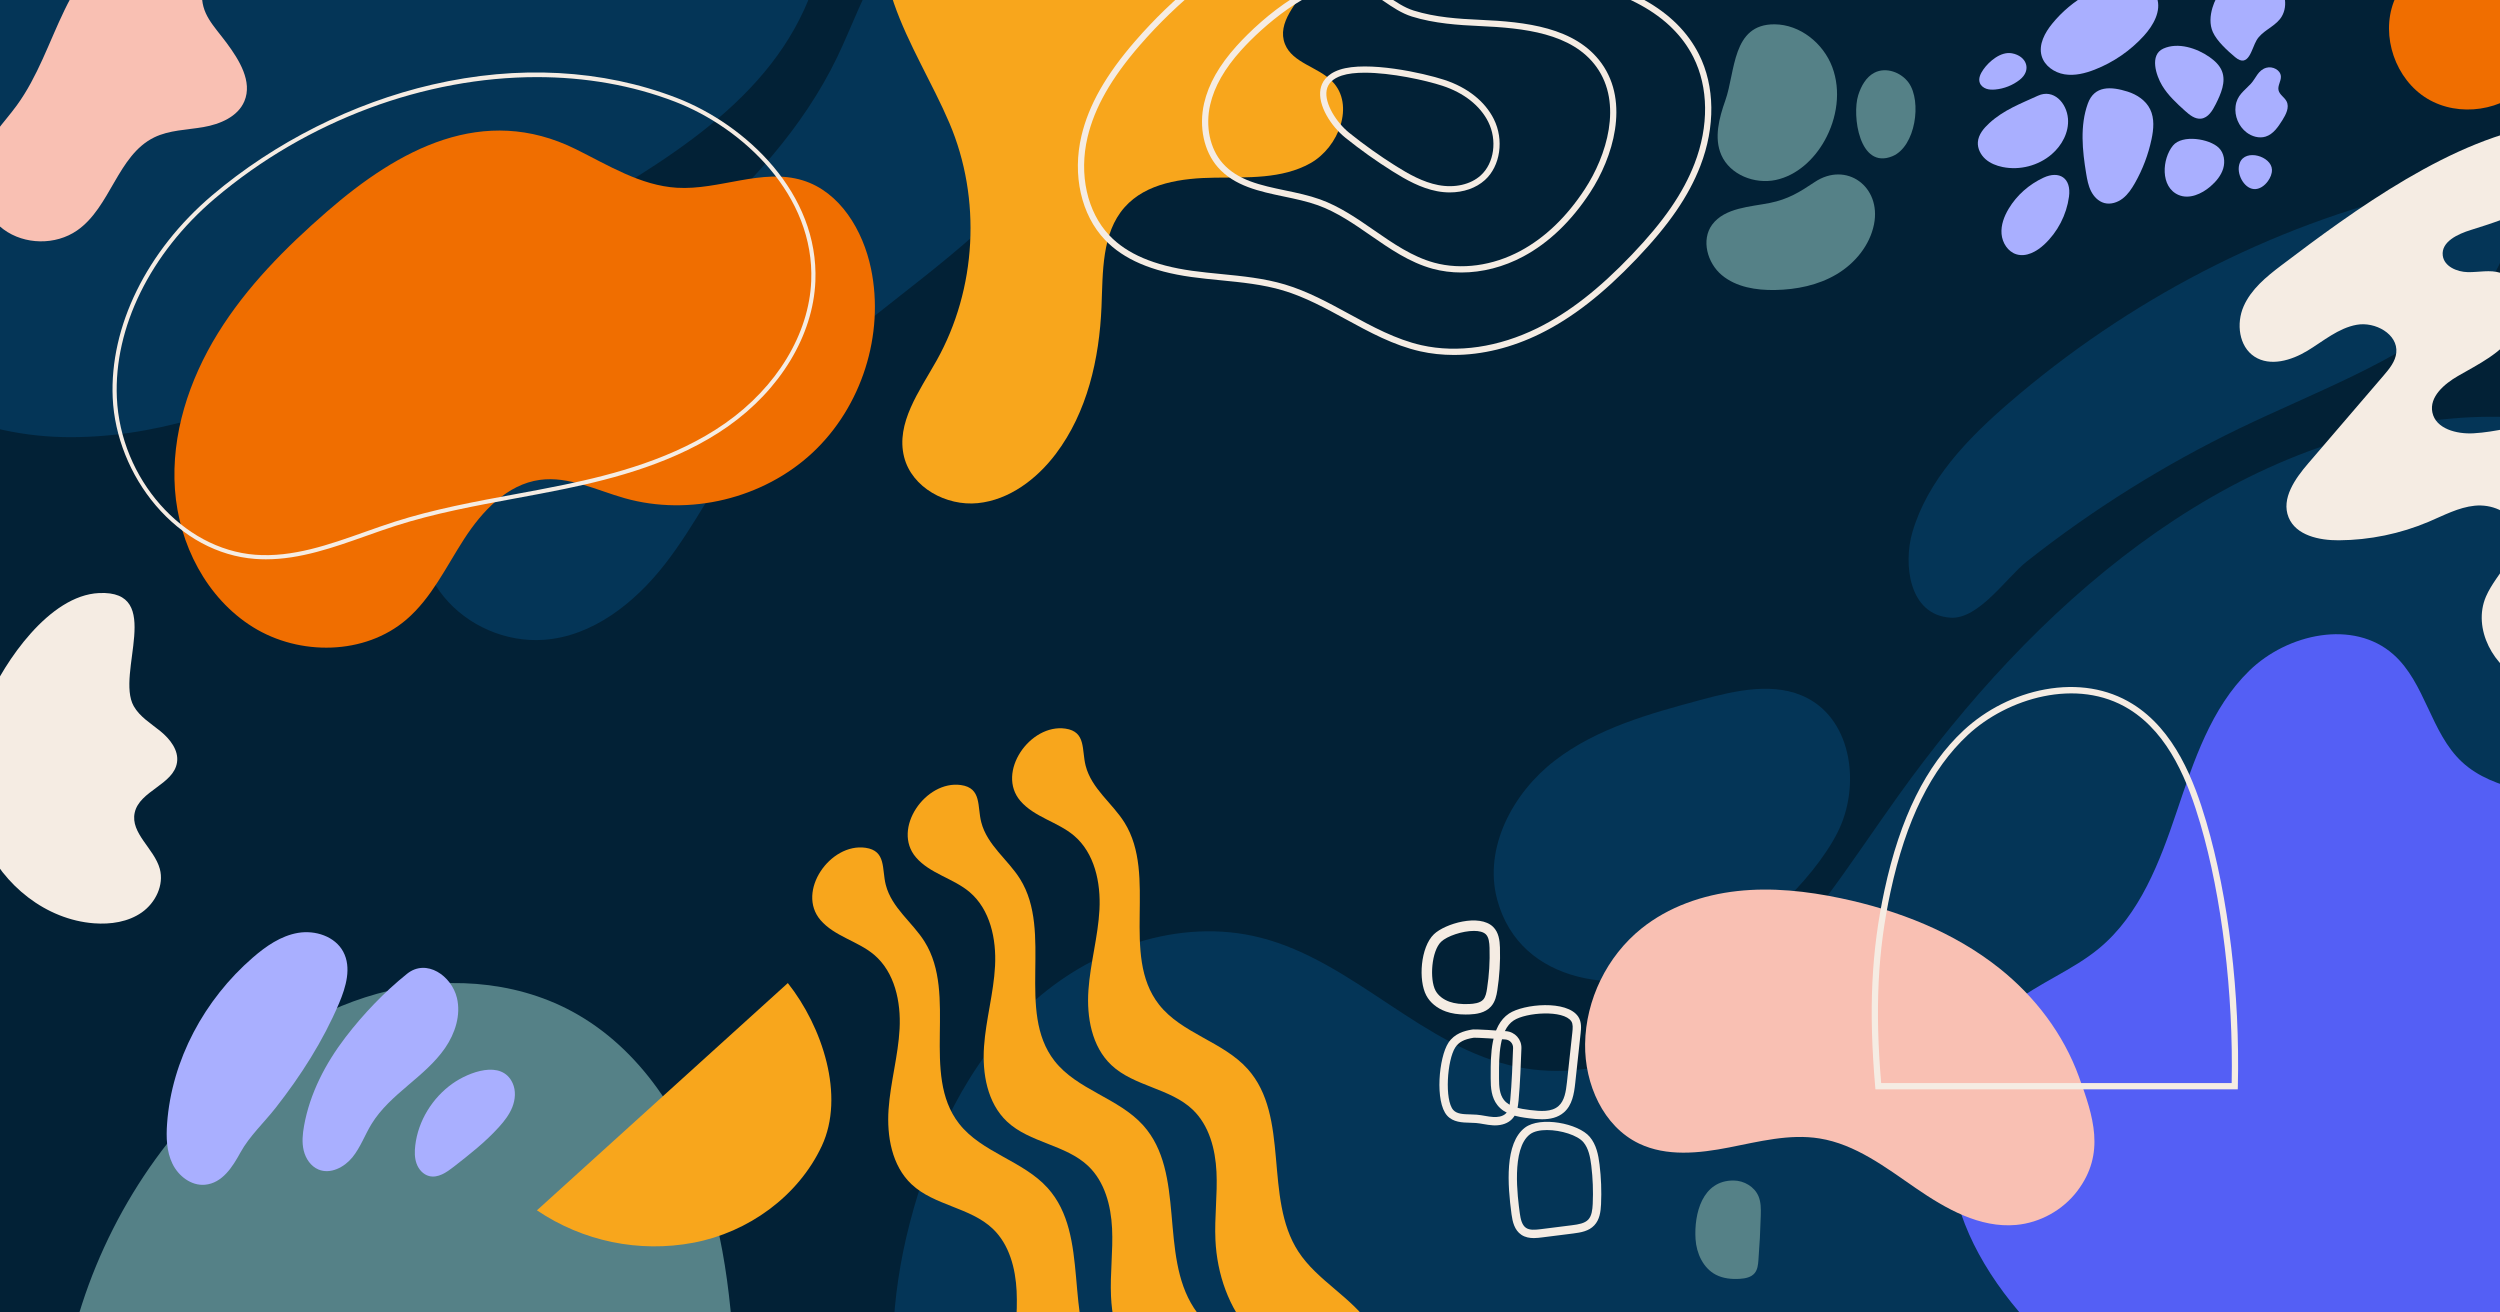<?xml version="1.0" encoding="utf-8"?>
<!-- Generator: Adobe Illustrator 27.5.0, SVG Export Plug-In . SVG Version: 6.00 Build 0)  -->
<svg version="1.1" xmlns="http://www.w3.org/2000/svg" xmlns:xlink="http://www.w3.org/1999/xlink" x="0px" y="0px"
	 viewBox="0 0 1200 630" style="enable-background:new 0 0 1200 630;" xml:space="preserve">
<g id="BACKGROUND">
	<rect style="fill:#022136;" width="1200" height="630"/>
</g>
<g id="OBJECTS">
	<g>
		<defs>
			<rect id="SVGID_1_" width="1200" height="630"/>
		</defs>
		<clipPath id="SVGID_00000013889416371289511430000001048640976954378943_">
			<use xlink:href="#SVGID_1_"  style="overflow:visible;"/>
		</clipPath>
		<g style="clip-path:url(#SVGID_00000013889416371289511430000001048640976954378943_);">
			<g>
				<path style="fill:#043557;" d="M424.038-18.207c-9.462,14.1-14.857,30.465-22.244,45.755
					c-16.473,34.097-42.756,62.561-71.363,87.373c-28.607,24.811-59.813,46.448-89.084,70.473
					c-16.617,13.639-33.373,29.236-39.097,49.958c-4.813,17.422-0.667,37.07,10.775,51.062s29.874,21.958,47.905,20.702
					c23.511-1.638,43.734-17.723,58.221-36.313c14.486-18.591,24.792-40.11,38.763-59.091c23.254-31.593,55.674-54.942,86.353-79.39
					c30.678-24.448,60.956-51.605,77.251-87.289c7.103-15.554,11.313-33.512,5.905-49.733
					c-6.885-20.649-27.429-32.582-47.576-37.328C456.342-47.567,437.466-38.215,424.038-18.207z"/>
				<path style="fill:#043557;" d="M1074.993,205.605c35.981-17.364,74.388-31.145,105.443-56.277
					c8.737-7.07,17.074-15.404,20.684-26.048s1.182-24.025-8.161-30.271c-8.703-5.818-20.252-4.026-30.447-1.646
					c-73.068,17.054-141.384,53.019-198.197,102.03c-19.838,17.114-39.013,36.936-46.371,62.082
					c-4.322,14.772-2.004,39.725,18.355,41.017c13.518,0.858,26.876-19.337,36.516-26.947
					C1004.415,244.598,1038.734,223.104,1074.993,205.605z"/>
				<path style="fill:#043557;" d="M718.607,431.64c-6.544-24.618,7.494-51.007,27.68-66.544
					c20.186-15.537,45.479-22.526,70.076-29.15c16.923-4.558,35.763-8.926,51.284-0.786c21.566,11.31,25.379,42.522,14.443,64.28
					c-11.96,23.795-43.957,53.638-69.107,64.337C779.119,478.181,729.685,473.312,718.607,431.64z"/>
				<path style="fill:#043557;" d="M30.13,209.793c42.435,0.931,83.969-13.178,121.774-32.474
					c37.805-19.296,72.679-43.787,109.077-65.621C308.877,82.966,362.883,55.291,386.069,4.478
					c8.738-19.15,12.258-41.419,5.721-61.428c-6.334-19.39-21.582-34.977-39.282-45.115c-17.7-10.138-37.788-15.337-57.856-18.99
					C191.397-139.85,81.435-119.036-7.808-63.805C-47.384-39.312-84.194-6.568-101.012,36.828
					C-135.908,126.871-58.46,207.849,30.13,209.793z"/>
				<path style="fill:#043557;" d="M436.615,587.372c10.066-39.026,27.776-77.163,57.294-104.604
					c29.518-27.441,72.182-42.658,111.227-32.665c44.921,11.497,78.074,53.023,123.543,62.113
					c38.928,7.783,79.176-10.451,108.673-37.02c29.497-26.569,50.663-60.868,73.76-93.156
					c64.401-90.03,155.563-171.485,265.833-181.157c47.273-4.146,98.173,6.904,131.871,40.316
					c28.425,28.183,41.364,68.845,44.825,108.723c7.672,88.385-27.517,177.484-85.606,244.54
					c-58.089,67.056-137.457,113.347-221.37,142.146c-83.913,28.799-172.623,41-261.068,47.95
					c-71.363,5.608-143.973,7.676-214.683-5.394c-32.029-5.92-62.785-16.313-93.767-25.938
					c-25.229-7.837-36.039-33.383-42.554-57.656C425.158,660.416,427.595,622.341,436.615,587.372z"/>
			</g>
		</g>
		<g style="clip-path:url(#SVGID_00000013889416371289511430000001048640976954378943_);">
			<g>
				<path style="fill:#A9AFFF;" d="M985.055,11.365c-3.557,4.374-6.606,10.012-5.084,15.439c1.34,4.779,6.069,8.056,10.965,8.868
					c4.896,0.812,9.911-0.449,14.535-2.252c8.972-3.5,17.116-9.103,23.591-16.232c4.562-5.022,8.472-11.918,6.255-18.33
					c-1.618-4.678-6.33-7.854-11.231-8.549c-7.487-1.062-15.512,3.145-21.883,6.694C995.65,0.651,989.788,5.544,985.055,11.365z"/>
				<path style="fill:#A9AFFF;" d="M954.869,59.105c-2.668,2.447-5.216,5.454-5.489,9.063c-0.233,3.077,1.308,6.118,3.608,8.175
					c2.3,2.057,5.282,3.221,8.306,3.836c8.206,1.669,17.129-0.649,23.486-6.101c4.949-4.244,8.385-10.628,7.849-17.126
					c-0.63-7.632-6.948-14.446-14.437-11.007C969.845,49.778,961.782,52.765,954.869,59.105z"/>
				<path style="fill:#A9AFFF;" d="M951.981,33.397c-1.311,1.88-2.482,4.237-1.677,6.383c0.512,1.365,1.767,2.358,3.146,2.831
					c1.379,0.473,2.875,0.484,4.326,0.348c4.217-0.396,8.312-2.022,11.653-4.626c5.904-4.602,3.432-11.459-3.729-12.757
					C960.411,24.618,954.77,29.396,951.981,33.397z"/>
				<path style="fill:#A9AFFF;" d="M1001.359,83.303c0.478,2.891,1.018,5.821,2.332,8.44c1.314,2.619,3.522,4.929,6.349,5.704
					c3.041,0.833,6.366-0.243,8.86-2.172c2.493-1.929,4.278-4.621,5.838-7.361c3.728-6.549,6.435-13.679,7.993-21.052
					c1.012-4.788,1.493-9.992-0.652-14.39c-2.069-4.245-6.335-7.087-10.84-8.503c-7.942-2.495-15.92-3.002-19.086,5.755
					C998.304,60.372,999.552,72.381,1001.359,83.303z"/>
				<path style="fill:#A9AFFF;" d="M1037.836,41.084c2.822,4.694,6.923,8.462,10.989,12.132c2.19,1.976,4.783,4.079,7.713,3.731
					c3.404-0.405,5.467-3.854,7.005-6.918c2.495-4.97,5.035-10.711,2.994-15.884c-1.125-2.853-3.502-5.027-6.012-6.789
					c-5.967-4.189-15.059-7.244-22.147-4.019C1031.664,26.39,1034.94,36.265,1037.836,41.084z"/>
				<path style="fill:#A9AFFF;" d="M1045.716,93.586c5.11,2.189,11.058-0.461,15.274-4.084c2.708-2.328,5.116-5.178,6.146-8.597
					c1.03-3.42,0.446-7.477-2.116-9.964c-4.503-4.372-17.518-6.482-21.973-1.096C1037.779,76.213,1036.801,89.767,1045.716,93.586z"
					/>
				<path style="fill:#A9AFFF;" d="M1073.09,50.899c-0.636,4.758,1.456,9.786,5.28,12.687c2.573,1.953,6.031,2.946,9.115,1.986
					c3.66-1.139,5.999-4.619,8.041-7.863c1.734-2.754,3.514-6.189,2.02-9.08c-1.019-1.973-3.392-3.173-3.857-5.345
					c-0.469-2.187,1.236-4.309,1.143-6.544c-0.13-3.122-3.961-5.075-6.967-4.222c-4.04,1.147-4.94,4.972-7.474,7.705
					C1077.152,43.716,1073.787,45.689,1073.09,50.899z"/>
				<path style="fill:#A9AFFF;" d="M1062.168,15.398c-1.636-3.641-1.331-7.895-0.183-11.718c1.882-6.264,6.156-11.967,12.099-14.7
					s13.539-2.067,18.372,2.342s6.027,12.575,2.008,17.736c-3.141,4.033-8.692,5.83-11.294,10.23
					c-2.432,4.112-3.793,13.601-10.288,8.158C1069.234,24.389,1064.14,19.788,1062.168,15.398z"/>
				<path style="fill:#A9AFFF;" d="M964.189,100.145c-2.204,3.668-3.802,7.884-3.446,12.149c0.356,4.265,3.032,8.516,7.124,9.77
					c4.739,1.452,9.752-1.328,13.379-4.706c6.424-5.982,10.695-14.232,11.87-22.931c1.22-9.028-4.68-12.672-12.274-9.125
					C973.989,88.503,968.094,93.646,964.189,100.145z"/>
				<path style="fill:#A9AFFF;" d="M1075.129,78.086c-1.076,2.664-0.488,5.775,0.914,8.284c1.231,2.202,3.284,4.167,5.798,4.384
					c2.708,0.234,5.203-1.62,6.782-3.833c1.153-1.614,1.989-3.538,1.913-5.521C1090.292,75.029,1077.892,71.249,1075.129,78.086z"/>
			</g>
		</g>
		<path style="clip-path:url(#SVGID_00000013889416371289511430000001048640976954378943_);fill:#545FF5;" d="M965.623,482.163
			c12.973-10.42,29.128-16.338,41.938-26.957c19.671-16.308,29.15-41.567,37.316-65.778c8.166-24.212,16.466-49.619,34.756-67.462
			c18.29-17.843,50.073-24.784,69.194-7.835c15.375,13.629,17.871,37.604,32.913,51.601c15.731,14.638,39.985,14.061,59.757,22.476
			c32.196,13.702,49.499,54.896,36.744,87.479c-8.967,22.908-29.992,40.262-35.637,64.207c-3.588,15.221-0.439,31.127-0.665,46.764
			c-1.265,87.583-87.065,112.823-159.928,107.438c-55.539-4.105-118.977-55.471-138.842-106.476
			C929.484,552.485,934.915,506.828,965.623,482.163z"/>
		<path style="clip-path:url(#SVGID_00000013889416371289511430000001048640976954378943_);fill:#558187;" d="M353.823,684.613
			c-1.315-37.51-2.71-75.524-13.651-111.428c-10.941-35.904-32.728-70.062-65.797-87.816c-28.218-15.15-62.531-16.963-93.383-8.363
			c-30.852,8.599-58.385,26.992-81.032,49.639c-36.936,36.935-61.713,85.835-69.65,137.463
			C141.202,685.767,241.595,697.683,353.823,684.613z"/>
		<path style="clip-path:url(#SVGID_00000013889416371289511430000001048640976954378943_);fill:#F5ECE3;" d="M1094.93,127.458
			c-7.142,5.412-14.385,11.362-17.989,19.566c-3.604,8.204-2.304,19.26,5.205,24.15c7.533,4.905,17.693,1.855,25.387-2.792
			c7.694-4.648,14.841-10.888,23.687-12.488c8.846-1.599,19.896,4.462,18.999,13.406c-0.422,4.204-3.3,7.694-6.051,10.901
			c-12.093,14.094-24.187,28.187-36.28,42.281c-6.295,7.336-13.009,16.88-9.371,25.835c3.541,8.717,14.715,11.084,24.124,11.024
			c14.782-0.094,29.54-3.14,43.152-8.904c7.213-3.054,14.296-6.916,22.088-7.701c7.793-0.786,16.732,2.555,19.441,9.904
			c4.369,11.849-9.053,22.089-14.052,33.687c-6.623,15.367,3.639,34.388,19.027,40.961s33.638,2.741,47.984-5.873
			c7.903-4.745,14.859-10.775,21.347-17.346c10.533-10.667,3.011-28.81-11.979-28.637c-0.109,0.001-0.217,0.003-0.325,0.004
			c-10.816,0.161-24.928-2.884-26.06-13.642c-1.157-10.992,12.73-17.159,17.259-27.241c4.377-9.743-1.407-21.807-10.542-27.344
			c-9.135-5.536-20.529-5.826-31.109-4.355c-10.579,1.471-20.943,4.532-31.608,5.133c-8.057,0.454-18.118-2.142-19.732-10.049
			c-1.526-7.475,5.695-13.644,12.298-17.463c9.906-5.729,20.872-10.915,27.036-20.557c6.164-9.642,4.23-25.455-6.667-28.95
			c-4.998-1.603-10.407-0.238-15.655-0.342c-5.247-0.104-11.368-2.75-12.022-7.958c-0.832-6.633,7.211-10.357,13.6-12.323
			c15.742-4.843,56.525-18.37,61.246-36.894c4.042-15.859-13.37-15.176-25.135-13.621
			C1177.902,65.69,1129.655,101.146,1094.93,127.458z"/>
		<path style="clip-path:url(#SVGID_00000013889416371289511430000001048640976954378943_);fill:#F8A61C;" d="M455.725,59.081
			c15.449,36.264,13.1,79.633-6.174,114.017c-8.178,14.588-19.663,30.034-15.578,46.251c3.705,14.708,20.282,23.684,35.372,22.158
			c15.09-1.526,28.25-11.496,37.399-23.593c15.118-19.988,20.956-45.645,21.978-70.686c0.681-16.684,0.026-35.231,11.086-47.74
			c10.368-11.727,27.628-14.015,43.279-14.209c15.651-0.194,32.24,0.714,45.895-6.936c13.655-7.65,21.445-28.004,10.54-39.232
			c-6.845-7.047-19.111-8.827-22.736-17.957c-4.065-10.238,5.834-20.022,11.99-29.157c16.573-24.598,5.429-60.717-18.273-78.548
			c-23.702-17.831-55.837-20.442-85.13-15.786c-28.112,4.468-76.749,15.719-92.571,43.159
			C408.462-16.969,439.689,21.438,455.725,59.081z"/>
		<path style="clip-path:url(#SVGID_00000013889416371289511430000001048640976954378943_);fill:#F5ECE3;" d="M-6.064,336.57
			c-9.226,21.138-10.758,46.083-1.581,67.242c9.177,21.159,29.766,37.635,52.764,39.375c7.997,0.605,16.435-0.632,22.988-5.256
			c6.553-4.624,10.708-13.148,8.597-20.885c-2.655-9.733-14.192-17.09-12.049-26.948c2.297-10.571,18.753-13.478,20.319-24.182
			c0.855-5.843-3.382-11.196-7.956-14.93c-4.574-3.734-9.925-6.892-12.826-12.035c-8.812-15.619,14.971-55.765-16.672-54.281
			C23.628,285.791,2.259,317.499-6.064,336.57z"/>
		<g style="clip-path:url(#SVGID_00000013889416371289511430000001048640976954378943_);">
			<g>
				<path style="fill:#F8A61C;" d="M419.568,458.288c9.912,8.395,12.915,22.568,12.237,35.539
					c-0.678,12.972-4.384,25.627-5.288,38.585c-0.905,12.958,1.561,27.137,11.02,36.04c10.887,10.247,28.274,11.076,39.068,21.42
					c7.87,7.543,10.838,18.931,11.372,29.819c0.534,10.888-1.004,21.797-0.502,32.686c0.754,16.361,6.4,32.764,17.357,44.938
					c10.957,12.174,27.48,19.657,43.781,18.066c7.803-0.761,16.836-5.448,16.717-13.287c-0.044-2.947-1.445-5.701-3.061-8.165
					c-9.222-14.06-25.885-21.924-35.031-36.034c-16.746-25.834-3.759-64.702-24.32-87.616
					c-11.796-13.146-31.741-17.028-42.589-30.965c-18.526-23.8-0.534-61.712-16.51-87.295c-5.841-9.354-15.773-16.176-18.635-27.256
					c-1.959-7.583,0.298-16.388-9.725-17.826c-16.978-2.435-33.333,21.022-21.62,34.7
					C400.538,449.462,411.818,451.724,419.568,458.288z"/>
				<path style="fill:#F8A61C;" d="M465.386,428.179c9.912,8.395,12.915,22.568,12.237,35.539
					c-0.678,12.972-4.384,25.627-5.289,38.585c-0.905,12.958,1.561,27.137,11.02,36.04c10.887,10.247,28.274,11.076,39.068,21.42
					c7.87,7.542,10.838,18.931,11.372,29.819c0.534,10.888-1.004,21.797-0.502,32.686c0.755,16.361,6.4,32.764,17.357,44.938
					c10.957,12.174,27.48,19.657,43.781,18.066c7.803-0.761,16.836-5.448,16.717-13.287c-0.044-2.947-1.445-5.701-3.061-8.166
					c-9.222-14.06-25.885-21.924-35.031-36.034c-16.746-25.834-3.759-64.702-24.32-87.616
					c-11.796-13.146-31.741-17.028-42.589-30.965c-18.526-23.801-0.534-61.712-16.51-87.295
					c-5.842-9.354-15.773-16.176-18.635-27.256c-1.959-7.583,0.298-16.388-9.725-17.826c-16.978-2.435-33.333,21.022-21.62,34.699
					C446.356,419.353,457.636,421.615,465.386,428.179z"/>
				<path style="fill:#F8A61C;" d="M515.504,401.088c9.912,8.395,12.915,22.567,12.237,35.539
					c-0.678,12.972-4.384,25.627-5.289,38.585c-0.905,12.958,1.561,27.137,11.02,36.04c10.887,10.247,28.274,11.076,39.068,21.42
					c7.87,7.542,10.838,18.931,11.372,29.819c0.534,10.888-1.004,21.797-0.502,32.686c0.754,16.361,6.4,32.764,17.357,44.938
					c10.957,12.174,27.48,19.657,43.781,18.066c7.803-0.761,16.836-5.448,16.717-13.287c-0.044-2.947-1.445-5.701-3.061-8.166
					c-9.222-14.06-25.885-21.924-35.031-36.034c-16.746-25.834-3.759-64.702-24.32-87.616
					c-11.796-13.146-31.741-17.028-42.589-30.965c-18.526-23.801-0.534-61.712-16.51-87.295
					c-5.842-9.354-15.773-16.176-18.636-27.256c-1.959-7.583,0.298-16.388-9.725-17.826c-16.978-2.435-33.333,21.022-21.62,34.699
					C496.475,392.262,507.754,394.525,515.504,401.088z"/>
			</g>
		</g>
		<g style="clip-path:url(#SVGID_00000013889416371289511430000001048640976954378943_);">
			<g>
				<path style="fill:#F5ECE3;" d="M697.829,170.377c-5.525,0-10.929-0.576-16.121-1.742c-12.754-2.865-24.39-9.215-35.643-15.354
					c-9.646-5.265-19.622-10.708-30.18-13.862c-9.676-2.892-19.991-3.906-29.968-4.888c-4.648-0.457-9.455-0.93-14.161-1.587
					c-18.928-2.643-32.454-8.463-41.354-17.795c-11.443-11.997-15.767-31.168-11.283-50.03c3.503-14.734,11.69-29.155,25.764-45.386
					c18.263-21.065,39.925-38.532,64.385-51.918l0,0c23.346-12.778,37.574-9.413,60.637,2.955
					c16.871,9.048,36.872,11.171,56.214,13.225c5.771,0.612,11.739,1.246,17.438,2.054c37.001,5.248,61.207,18.722,71.947,40.046
					c7.682,15.252,7.924,34.77,0.667,53.549c-5.614,14.525-15.067,28.285-30.65,44.613c-16.146,16.921-30.835,28.336-46.225,35.926
					C725.648,166.912,711.375,170.377,697.829,170.377z M609.988-30.87l0.72,1.316C586.563-16.34,565.178,0.904,547.15,21.698
					c-13.746,15.852-21.726,29.869-25.112,44.114c-4.25,17.885-0.213,35.996,10.536,47.267c8.415,8.822,21.367,14.349,39.598,16.895
					c4.647,0.648,9.422,1.118,14.04,1.572c10.118,0.995,20.581,2.023,30.534,4.998c10.859,3.245,20.975,8.766,30.758,14.104
					c11.07,6.041,22.519,12.288,34.863,15.061c17.251,3.875,37,0.957,55.603-8.217c15.063-7.429,29.484-18.647,45.381-35.305
					c15.298-16.03,24.557-29.484,30.021-43.625c6.953-17.989,6.753-36.621-0.548-51.117C802.552,7.048,779.105-5.88,743.134-10.981
					c-5.646-0.801-11.587-1.432-17.332-2.041c-19.629-2.084-39.927-4.238-57.315-13.563c-22.511-12.073-35.515-15.152-57.779-2.969
					L609.988-30.87z"/>
			</g>
			<g>
				<path style="fill:#F5ECE3;" d="M701.461,130.8c-4.739,0-9.39-0.595-13.818-1.804c-11.034-3.013-20.563-9.613-29.778-15.996
					c-7.957-5.512-16.186-11.212-25.262-14.475c-5.139-1.847-10.804-3.034-16.282-4.183c-11.686-2.448-23.771-4.979-31.753-14.069
					c-6.674-7.6-9.202-19.358-6.6-30.686c2.116-9.213,7.209-18.204,15.568-27.489c12.652-14.052,39.222-36.461,58.565-31.342
					c5.027,1.333,9.494,4.387,13.814,7.339c4,2.734,8.137,5.563,12.666,6.977c10.404,3.252,21.447,3.977,31.865,4.443
					c21.644,0.965,45.786,3.456,58.315,20.905c13.539,18.855,5.477,45.198-5.541,62.027c-9.002,13.75-19.753,24.05-31.952,30.616
					C721.794,128.163,711.433,130.799,701.461,130.8z M646.123-6.993c-17.518,0-40.055,19.655-50.356,31.099h-0.001
					c-8.009,8.896-12.875,17.45-14.874,26.153c-2.391,10.405-0.118,21.147,5.93,28.034c7.323,8.339,18.393,10.658,30.114,13.114
					c5.579,1.169,11.348,2.378,16.683,4.296c9.445,3.395,17.838,9.208,25.955,14.831c9.007,6.238,18.321,12.69,28.86,15.567
					c13.008,3.553,28.105,1.483,41.413-5.68c11.755-6.325,22.139-16.29,30.864-29.616c10.498-16.035,18.267-41.013,5.613-58.635
					c-11.745-16.358-35.07-18.725-56.011-19.659c-10.151-0.452-21.881-1.217-32.627-4.576c-4.957-1.549-9.282-4.505-13.464-7.364
					c-4.3-2.938-8.361-5.715-12.891-6.915C649.661-6.787,647.918-6.993,646.123-6.993z"/>
			</g>
			<g>
				<path style="fill:#F5ECE3;" d="M695.892,92.363c-1.991,0-4.028-0.191-6.079-0.583c-7.834-1.497-14.928-5.482-21.427-9.566
					c-7.809-4.907-15.414-10.323-22.607-16.097c-6.84-5.491-13.35-15.533-11.94-23.329c0.553-3.057,2.61-7.161,9.274-9.359
					c13.149-4.335,39.987,1.558,50.213,4.912c11.021,3.616,19.434,10.285,23.69,18.78c5.002,9.979,3.175,22.574-4.252,29.297
					C708.495,90.283,702.451,92.362,695.892,92.363z M655.081,34.9c-4.247,0-8.072,0.403-11.028,1.378
					c-4.225,1.394-6.668,3.764-7.262,7.044c-1.145,6.328,4.75,15.545,10.866,20.455h0.001c7.103,5.702,14.614,11.05,22.324,15.895
					c6.251,3.929,13.048,7.757,20.394,9.16c7.888,1.507,15.504-0.229,20.375-4.64c6.463-5.85,8.004-16.911,3.584-25.728
					c-3.896-7.774-11.69-13.909-21.944-17.274C684.115,38.476,667.728,34.9,655.081,34.9z"/>
			</g>
		</g>
		<path style="clip-path:url(#SVGID_00000013889416371289511430000001048640976954378943_);fill:#F06E00;" d="M1149.009,0.837
			c-6.286,16.626,0.822,37.248,16.017,46.471c15.195,9.222,36.77,6.008,48.617-7.243c11.847-13.251,12.635-35.049,1.776-49.121
			C1197.65-32.083,1159.322-26.442,1149.009,0.837z"/>
		<path style="clip-path:url(#SVGID_00000013889416371289511430000001048640976954378943_);fill:#F9C0B3;" d="M108.824,20.666
			c6.065,8.201,12.436,18.505,8.482,27.908c-3.136,7.459-11.68,11.037-19.651,12.425c-7.972,1.388-16.385,1.402-23.653,4.959
			c-17.604,8.616-20.91,33.534-37.027,44.685c-10.318,7.138-25.171,6.911-35.266-0.539C-8.386,102.653-12.981,88.526-9.2,76.563
			c3.149-9.966,11.099-17.519,17.252-25.967C18.11,36.787,23.524,20.239,30.962,4.86S48.89-25.664,64.675-32.198
			c8.632-3.573,19.576-3.865,26.371,2.547c7.134,6.732,6.637,16.888,5.971,25.832C96.236,6.673,102.597,12.245,108.824,20.666z"/>
	</g>
	<g>
		<path style="fill:#558187;" d="M828.142,48.257c-2.993,8.447-5.504,17.948-1.901,26.154c4.169,9.494,15.983,14.127,26.126,11.973
			c10.143-2.154,18.427-9.889,23.477-18.946c5.942-10.655,7.929-23.852,3.631-35.269s-15.463-20.405-27.663-20.495
			C831.306,11.524,833.066,34.362,828.142,48.257z"/>
		<path style="fill:#558187;" d="M821.819,107.855c-5.358,7.293-2.306,18.394,4.638,24.197c6.944,5.803,16.536,7.309,25.584,7.15
			c10.273-0.181,20.695-2.298,29.527-7.546c8.833-5.248,15.928-13.876,17.949-23.949c3.641-18.152-13.313-30.469-28.504-20.293
			c-7.22,4.836-12.745,8.234-21.472,10C840.431,99.258,827.866,99.624,821.819,107.855z"/>
		<path style="fill:#558187;" d="M891.947,45.69c1.389-4.362,3.762-8.755,7.845-10.826c5.545-2.811,12.794-0.167,16.402,4.896
			c6.322,8.868,3.312,30.638-7.851,35.234C892.393,81.561,888.909,55.233,891.947,45.69z"/>
	</g>
	<g>
		<g>
			<path style="fill:#A9AFFF;" d="M162.738,481.601c3.352-7.894,6.066-17.199,2.024-24.763c-3.945-7.384-13.438-10.464-21.691-9.06
				c-8.253,1.403-15.432,6.408-21.758,11.891c-23.172,20.086-38.917,49.083-41.112,79.67c-0.47,6.541-0.282,13.372,2.581,19.272
				c2.863,5.9,8.988,10.622,15.523,10.07c8.505-0.719,13.433-8.803,17.114-15.501c4.293-7.812,11.314-14.313,16.866-21.385
				C144.395,516.367,155.058,499.69,162.738,481.601z"/>
			<path style="fill:#A9AFFF;" d="M165.838,497.893c-9.61,12.555-17.134,26.991-19.903,42.558c-0.697,3.918-1.085,7.983-0.144,11.85
				c0.941,3.867,3.407,7.535,7.079,9.07c5.698,2.383,12.356-1.033,16.26-5.82c3.904-4.786,5.984-10.776,9.211-16.042
				c4.438-7.242,10.935-12.954,17.402-18.461c6.467-5.507,13.092-11.02,17.907-18.017s7.669-15.82,5.666-24.074
				c-2.555-10.53-14.586-19.046-23.95-11.528C184.479,476.17,174.312,486.822,165.838,497.893z"/>
			<path style="fill:#A9AFFF;" d="M199.323,549.829c-0.343,2.921-0.367,5.954,0.634,8.72c1,2.766,3.177,5.234,6.028,5.961
				c4.232,1.079,8.368-1.771,11.811-4.459c7.565-5.908,15.172-11.855,21.614-18.971c2.632-2.908,5.093-6.059,6.528-9.709
				c1.435-3.65,1.75-7.88,0.127-11.45c-5.233-11.509-21.21-5.226-28.857,0.198C207.523,526.985,200.71,537.998,199.323,549.829z"/>
		</g>
		<path style="fill:#F8A61C;" d="M378.159,471.87L257.723,580.961c22.102,14.895,49.018,20.492,75.203,15.527
			c26.186-4.965,50.183-22.224,61.505-46.353C405.753,526.008,394.712,492.758,378.159,471.87z"/>
	</g>
	<g>
		<path style="fill:#F9C0B3;" d="M959.74,464.799c-21.902-17.443-48.736-27.881-76.136-33.638
			c-16.331-3.431-33.145-5.285-49.732-3.449c-16.586,1.837-32.995,7.535-46,17.991c-16.54,13.298-26.724,34.176-27.023,55.396
			c-0.269,19.157,8.637,39.567,25.923,47.828c13.213,6.314,28.747,4.673,43.119,1.864c14.372-2.809,29-6.667,43.459-4.343
			c17.26,2.774,31.786,13.912,46.184,23.826s30.798,19.276,48.208,17.696c11.458-1.04,22.373-7.086,29.332-16.247
			c13.746-18.096,7.688-35.924,0.82-54.866C990.438,496.295,976.798,478.384,959.74,464.799z"/>
		<g>
			<path style="fill:#F5ECE3;" d="M1074.132,522.887H900.202l-0.118-1.371c-3.184-36.788-1.852-64.949,4.451-94.164
				c7.528-34.892,19.964-60.01,38.017-76.791c10.795-10.034,24.668-17.01,39.063-19.642c15.51-2.837,30.004-0.442,41.916,6.917
				c20.378,12.591,29.676,36.916,35.499,56.702c10.673,36.271,16.19,82.518,15.138,126.884L1074.132,522.887z M902.956,519.887
				H1071.2c0.872-43.013-4.731-89.444-15.049-124.501c-5.672-19.273-14.685-42.942-34.196-54.997
				c-24.994-15.445-58.511-5.152-77.36,12.369c-17.588,16.349-29.732,40.956-37.128,75.227
				C901.309,456.527,899.95,484.084,902.956,519.887z"/>
		</g>
		<g>
			<g>
				<path style="fill:#F5ECE3;" d="M717.581,540.185c-0.298,0-0.599-0.008-0.904-0.024c-1.581-0.083-3.108-0.349-4.587-0.604
					c-1.248-0.217-2.427-0.422-3.607-0.518c-0.898-0.073-1.836-0.098-2.828-0.123c-3.82-0.1-8.149-0.213-11.039-3.427l0,0
					c-5.942-6.61-3.977-27.975,0.607-34.956c2.928-4.459,7.624-5.733,11.388-6.346c0.462-0.077,1.688-0.274,16.277,0.778
					c4.288,0.311,7.534,3.919,7.391,8.215c-0.206,6.188-0.656,17.661-1.355,24.974c-0.306,3.196-0.797,6.521-3.106,8.96
					C723.929,539.109,721.028,540.185,717.581,540.185z M697.59,532.814c1.739,1.935,4.862,2.016,8.169,2.102
					c1.003,0.026,2.04,0.054,3.049,0.136c1.361,0.11,2.686,0.341,3.967,0.563c1.425,0.247,2.771,0.481,4.112,0.552
					c1.536,0.081,4.363-0.046,6.024-1.803c1.438-1.519,1.779-3.984,2.028-6.592c0.689-7.205,1.136-18.585,1.34-24.727
					c0.072-2.14-1.545-3.937-3.682-4.091c-13.186-0.953-15.114-0.848-15.363-0.818c-4.492,0.731-7.009,2.062-8.669,4.591
					C694.596,508.773,693.333,528.077,697.59,532.814L697.59,532.814z"/>
			</g>
			<g>
				<path style="fill:#F5ECE3;" d="M736.229,594.277c-2.004,0-4.162-0.343-6.018-1.609c-3.258-2.224-4.189-6.178-4.67-9.753
					c-1.928-14.322-3.357-34.224,6.445-41.653c7.376-5.592,25.633-2.072,31.098,4.422v0.001c3.162,3.758,4.129,8.617,4.703,13.309
					c0.77,6.298,1.011,12.705,0.719,19.043c-0.169,3.657-0.68,7.414-3.248,10.13c-2.61,2.758-6.282,3.422-10.133,3.907
					l-15.096,1.901C738.94,594.111,737.621,594.277,736.229,594.277z M742.552,542.423c-3.303,0-6.281,0.609-8.149,2.025
					c-9.076,6.88-5.931,30.252-4.897,37.933c0.363,2.701,0.999,5.644,2.96,6.982c1.749,1.194,4.34,0.984,7.063,0.642l15.096-1.901
					c3.102-0.391,6.026-0.891,7.728-2.688c1.67-1.767,2.024-4.68,2.157-7.565c0.282-6.115,0.049-12.297-0.693-18.373
					c-0.499-4.078-1.304-8.261-3.793-11.22C757.204,544.908,749.219,542.423,742.552,542.423z"/>
			</g>
			<g>
				<path style="fill:#F5ECE3;" d="M740.138,537.248c-2.073,0-4.167-0.213-6.167-0.462c-5.748-0.712-11.659-1.789-15.235-6.351
					c-2.846-3.631-3.222-8.28-3.204-12.765l0.001-1.849c-0.01-9.353-0.024-23.485,8.802-29.324
					c7.014-4.642,27.785-6.602,33.214,1.496c1.735,2.588,1.385,5.819,1.153,7.959l-2.581,23.866
					c-0.565,5.236-1.451,10.64-5.421,14.11C747.74,536.518,743.975,537.248,740.138,537.248z M719.532,517.687
					c-0.015,3.763,0.261,7.611,2.353,10.281c2.637,3.362,7.66,4.239,12.579,4.85c5.066,0.628,10.289,1,13.603-1.899
					c2.887-2.523,3.576-6.893,4.077-11.528l2.581-23.867c0.224-2.067,0.354-4.028-0.499-5.302
					c-3.729-5.561-21.721-4.332-27.685-0.387c-7.031,4.651-7.018,17.489-7.009,25.984L719.532,517.687z"/>
			</g>
			<g>
				<path style="fill:#F5ECE3;" d="M703.498,486.967c-3.671,0-6.715-0.468-9.468-1.444c-4.227-1.501-7.568-4.237-9.41-7.703l0,0
					c-3.888-7.316-2.794-23.177,3.652-29.375c5.323-5.121,21.846-9.992,28.432-3.538c2.692,2.64,3.165,6.492,3.272,9.912
					c0.213,6.833-0.208,13.722-1.253,20.474c-0.402,2.603-1.004,5.572-3.064,7.86c-2.813,3.124-7.192,3.65-10.242,3.774
					C704.759,486.953,704.12,486.967,703.498,486.967z M707.493,446.834c-5.543,0-12.921,2.488-15.754,5.214
					c-4.649,4.471-5.595,17.983-2.702,23.426l0,0c1.235,2.325,3.665,4.27,6.667,5.337c2.597,0.921,5.62,1.28,9.513,1.12
					c2.146-0.087,5.179-0.402,6.729-2.123c1.139-1.266,1.532-3.302,1.838-5.279c0.998-6.449,1.4-13.027,1.196-19.554
					c-0.079-2.55-0.35-5.101-1.774-6.498C712.022,447.318,709.935,446.834,707.493,446.834z"/>
			</g>
		</g>
		<path style="fill:#558187;" d="M813.857,594.742c0.425,6.854,3.659,13.942,9.745,17.125c3.507,1.835,7.61,2.216,11.56,1.966
			c2.606-0.165,5.441-0.723,7.094-2.745c1.369-1.674,1.612-3.973,1.782-6.129c0.567-7.186,0.946-14.387,1.136-21.592
			c0.081-3.076,0.11-6.255-1.064-9.099c-1.911-4.63-6.949-7.584-11.957-7.624C817.102,566.523,813.102,582.559,813.857,594.742z"/>
	</g>
	<g>
		<path style="fill:#F06E00;" d="M156.954,101.555c-19.843,17.255-38.637,36.142-52.44,58.523
			c-13.804,22.381-22.401,48.612-20.544,74.842c1.857,26.23,15.132,52.227,37.469,66.102c22.337,13.875,53.682,13.496,73.635-3.631
			c12.066-10.358,19.033-25.255,27.666-38.61c8.633-13.355,20.655-26.296,36.412-28.441c13.886-1.89,27.236,4.996,40.724,8.804
			c31.09,8.777,66.489,0.204,90.119-21.823c23.63-22.028,34.663-56.739,28.087-88.367c-3.815-18.35-14.854-36.853-32.762-42.379
			c-19.435-5.997-40.122,4.79-60.424,3.551c-17.418-1.063-32.893-10.787-48.532-18.53C231.957,49.61,191.488,71.526,156.954,101.555
			z"/>
		<g>
			<path style="fill:#F5ECE3;" d="M127.622,268.472c-1.748,0-3.499-0.064-5.257-0.198c-17.757-1.36-34.665-10.48-47.609-25.676
				c-12.31-14.452-19.839-33.261-20.657-51.602c-1.527-34.235,16.324-70.592,47.752-97.255l0.646,0.763l-0.646-0.763
				c29.99-25.444,67.498-44.313,105.614-53.13c41.2-9.531,81.744-7.338,117.246,6.337c33.328,12.839,68.408,45.871,66.671,88.061
				c-1.069,25.959-16.816,52.048-42.124,69.788c-24.481,17.161-54.467,24.941-77.855,29.803c-8.034,1.669-16.243,3.188-24.182,4.655
				c-18.994,3.512-38.636,7.144-57.291,13.123c-4.752,1.523-9.591,3.239-14.27,4.899
				C160.122,262.789,144.103,268.472,127.622,268.472z M257.702,37.014c-53.4,0-110.057,20.497-154.558,58.252
				c-30.959,26.266-48.547,62.018-47.047,95.64c1.734,38.888,31.531,72.7,66.421,75.374c17.908,1.369,35.484-4.859,52.475-10.888
				c4.693-1.665,9.547-3.387,14.327-4.919c18.778-6.02,38.482-9.662,57.539-13.186c7.928-1.466,16.126-2.982,24.139-4.648
				c23.199-4.821,52.931-12.53,77.112-29.481c24.801-17.385,40.23-42.893,41.274-68.232c1.696-41.205-32.708-73.521-65.392-86.111
				C303.346,40.861,280.826,37.014,257.702,37.014z"/>
		</g>
	</g>
</g>
</svg>
